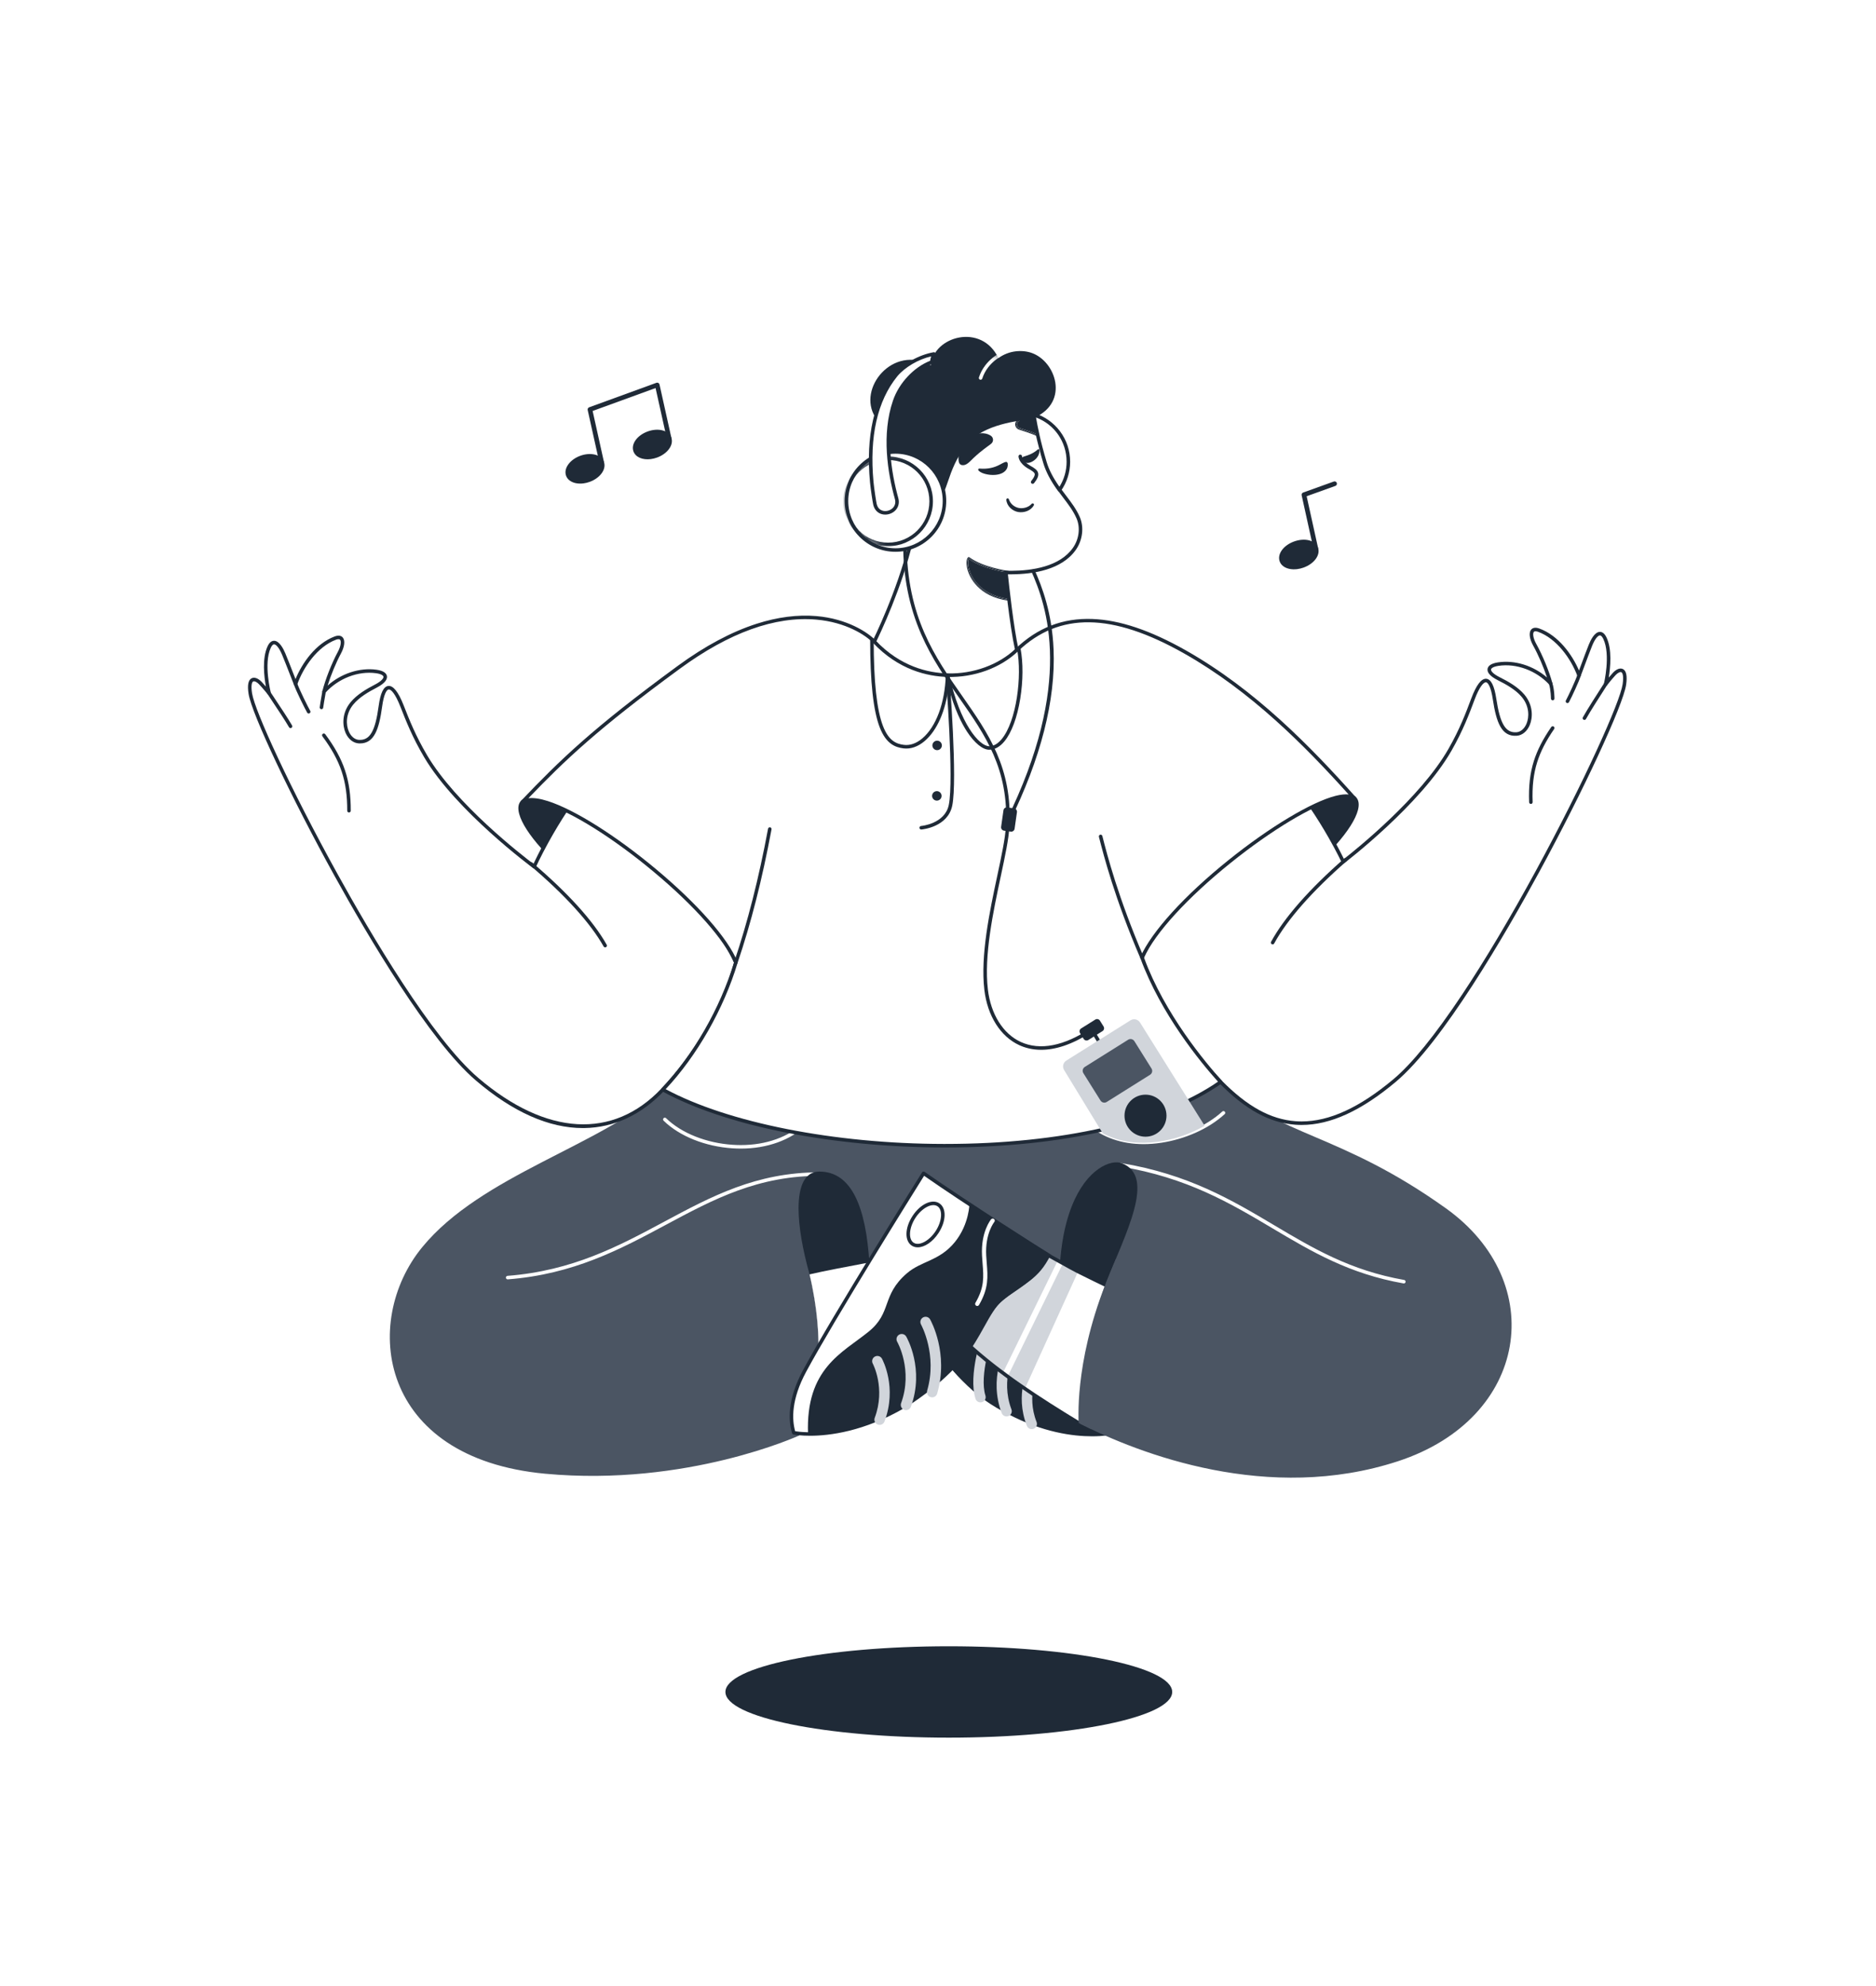 <svg width="291" height="308" viewBox="0 0 291 308" fill="none" xmlns="http://www.w3.org/2000/svg">
<g filter="url(#filter0_d_597_1937)">
<g clip-path="url(#clip0_597_1937)">
<path d="M160.056 29.742C158.64 29.236 156.576 29.297 154.865 30.527C152.264 25.042 144.795 27.14 144.385 31.652C138.54 28.39 132.922 35.205 135.773 39.703C136.82 41.355 138.354 45.004 137.986 48.111C140.726 48.909 146.739 54.361 146.739 54.361C146.739 54.361 156.39 41.659 160.593 39.707C165.841 37.271 163.792 31.077 160.056 29.742Z" fill="#1F2A37"/>
<mask id="mask0_597_1937" style="mask-type:luminance" maskUnits="userSpaceOnUse" x="135" y="27" width="29" height="28">
<path d="M160.056 29.742C158.64 29.236 156.576 29.297 154.865 30.527C152.264 25.042 144.795 27.14 144.385 31.652C138.54 28.39 132.922 35.205 135.773 39.703C136.82 41.355 138.664 44.857 138.296 47.964C141.036 48.763 146.739 54.361 146.739 54.361C146.739 54.361 156.39 41.659 160.593 39.707C165.841 37.271 163.792 31.077 160.056 29.742Z" fill="white"/>
</mask>
<g mask="url(#mask0_597_1937)">
<path d="M152.107 33.894C152.064 33.894 152.022 33.883 151.984 33.864C151.945 33.844 151.912 33.816 151.887 33.782C151.861 33.747 151.845 33.707 151.838 33.664C151.831 33.622 151.834 33.579 151.847 33.538C152.064 32.854 152.403 32.212 152.854 31.63C154.224 29.861 156.205 29.182 156.288 29.154C156.322 29.143 156.358 29.138 156.394 29.14C156.431 29.142 156.466 29.152 156.498 29.168C156.53 29.184 156.559 29.206 156.583 29.233C156.607 29.26 156.625 29.292 156.636 29.326C156.648 29.36 156.652 29.396 156.65 29.432C156.647 29.468 156.638 29.503 156.621 29.535C156.605 29.568 156.583 29.596 156.555 29.62C156.528 29.643 156.496 29.661 156.462 29.672C156.385 29.698 154.556 30.325 153.287 31.964C152.875 32.496 152.566 33.081 152.368 33.703C152.35 33.758 152.315 33.807 152.269 33.841C152.222 33.875 152.165 33.894 152.107 33.894L152.107 33.894Z" fill="white"/>
</g>
<path d="M166.673 60.089C164.585 63.096 160.276 63.778 156.88 63.795C156.835 63.795 156.04 63.803 156.038 63.778C156.038 63.778 156.858 71.972 157.731 75.795C157.731 75.795 146.726 89.045 135.613 74.503C135.613 74.503 139.511 66.704 141.353 58.854C138.227 58.955 133.235 56.133 133.292 51.872C133.324 49.441 135.235 47.51 137.804 47.806C140.299 48.094 141.44 49.363 143.709 51.126C147.264 53.889 145.622 48.623 149.984 43.513C152.303 40.794 157.254 39.914 160.593 39.707C161.008 42.196 161.588 44.654 162.328 47.065C163.425 50.697 166.029 52.49 167.244 55.295C167.896 56.808 167.656 58.675 166.673 60.089Z" fill="white"/>
<path d="M146.897 81.592C146.825 81.592 146.753 81.591 146.681 81.59C142.64 81.508 138.843 79.179 135.396 74.668C135.365 74.628 135.346 74.579 135.341 74.528C135.336 74.478 135.346 74.426 135.368 74.381C135.407 74.304 139.162 66.743 141.007 59.127C139.037 59.064 136.647 57.997 135.067 56.448C133.704 55.112 132.996 53.529 133.018 51.868C133.036 50.562 133.577 49.346 134.503 48.532C135.4 47.745 136.584 47.39 137.836 47.535C139.992 47.783 141.181 48.744 142.826 50.073C143.157 50.34 143.5 50.617 143.877 50.91C144.589 51.464 145.089 51.688 145.406 51.593C145.855 51.458 146.151 50.588 146.526 49.487C147.086 47.842 147.853 45.589 149.776 43.335C152.404 40.255 158.205 39.581 160.576 39.435C160.644 39.43 160.711 39.451 160.764 39.493C160.817 39.535 160.852 39.596 160.863 39.662C161.277 42.139 161.854 44.585 162.59 46.985C163.205 49.023 164.308 50.472 165.375 51.874C166.192 52.947 166.963 53.96 167.495 55.186C168.173 56.761 167.939 58.746 166.898 60.245C164.724 63.375 160.251 64.052 156.881 64.068L156.846 64.068C156.763 64.068 156.56 64.07 156.378 64.068C156.366 64.068 156.354 64.068 156.343 64.068C156.504 65.613 157.235 72.396 157.997 75.734C158.007 75.775 158.006 75.818 157.997 75.859C157.987 75.899 157.968 75.937 157.941 75.97C157.892 76.028 156.722 77.426 154.749 78.827C152.96 80.097 150.16 81.592 146.897 81.592L146.897 81.592ZM135.933 74.471C139.245 78.753 142.863 80.965 146.688 81.043C152.375 81.158 156.769 76.469 157.434 75.721C156.599 71.962 155.813 64.267 155.768 63.824C155.767 63.814 155.766 63.804 155.765 63.794C155.763 63.751 155.771 63.707 155.788 63.667C155.806 63.627 155.833 63.592 155.867 63.565C155.902 63.537 155.942 63.519 155.985 63.51C156.028 63.501 156.072 63.503 156.114 63.515C156.165 63.519 156.328 63.526 156.842 63.522L156.88 63.521C160.119 63.506 164.409 62.871 166.449 59.933C167.385 58.586 167.598 56.808 166.993 55.403C166.488 54.238 165.736 53.25 164.94 52.204C163.844 50.764 162.71 49.275 162.067 47.144C161.348 44.8 160.78 42.413 160.365 39.996C157.931 40.169 152.6 40.867 150.192 43.69C148.337 45.863 147.59 48.059 147.044 49.663C146.585 51.011 146.282 51.901 145.563 52.116C145.052 52.269 144.428 52.03 143.541 51.341C143.16 51.045 142.815 50.767 142.482 50.498C140.85 49.179 139.772 48.308 137.773 48.077C136.676 47.951 135.643 48.258 134.864 48.943C134.054 49.654 133.58 50.723 133.565 51.875C133.54 53.78 134.576 55.201 135.45 56.058C137.028 57.605 139.454 58.643 141.344 58.581C141.386 58.58 141.428 58.588 141.466 58.605C141.504 58.623 141.538 58.648 141.564 58.681C141.591 58.713 141.61 58.751 141.619 58.792C141.629 58.833 141.629 58.875 141.619 58.916C139.932 66.105 136.487 73.333 135.933 74.471L135.933 74.471Z" fill="#1F2A37"/>
<path d="M148.679 46.134C148.597 43.326 151.684 41.312 153.679 42.563C154.119 42.842 154.16 43.471 153.757 43.804L153.646 43.894C153.322 44.159 152.249 44.854 151.023 46.013C150.371 46.647 149.858 47.271 149.173 47.123C148.744 47.014 148.687 46.579 148.679 46.134Z" fill="#1F2A37"/>
<path d="M157.863 40.481C157.745 40.624 157.712 40.813 157.775 40.997C157.843 41.193 158.008 41.343 158.207 41.387C158.211 41.388 158.216 41.389 158.22 41.39L158.441 41.462C159.05 41.658 159.577 41.828 160.167 42.047C160.456 42.153 160.788 42.302 161.122 42.457C160.93 41.575 160.759 40.688 160.609 39.798C160.514 39.77 160.419 39.746 160.322 39.726C159.758 39.766 159.195 39.822 158.634 39.895C158.347 40.032 158.086 40.228 157.863 40.481Z" fill="#1F2A37"/>
<path d="M157.655 40.304C157.475 40.521 157.423 40.813 157.517 41.085C157.614 41.369 157.853 41.586 158.141 41.652L158.356 41.721C158.963 41.917 159.487 42.086 160.072 42.304C160.407 42.426 160.806 42.611 161.198 42.794C161.185 42.738 161.172 42.682 161.159 42.626C160.799 42.457 160.431 42.29 160.119 42.175C159.461 41.931 158.874 41.745 158.178 41.52C157.677 41.41 157.424 40.797 157.76 40.391C157.91 40.221 158.081 40.07 158.269 39.944C158.174 39.958 158.079 39.972 157.984 39.987C157.866 40.084 157.756 40.19 157.655 40.304L157.655 40.304ZM160.593 39.708C160.504 39.713 160.413 39.719 160.322 39.726C160.417 39.746 160.512 39.769 160.609 39.798C160.604 39.768 160.598 39.738 160.593 39.708Z" fill="#1F2A37"/>
<path d="M157.76 40.391C157.424 40.797 157.677 41.41 158.178 41.52C158.874 41.745 159.461 41.931 160.119 42.175C160.431 42.29 160.799 42.457 161.159 42.626C161.147 42.57 161.134 42.514 161.122 42.458C160.788 42.302 160.456 42.153 160.166 42.047C159.576 41.828 159.05 41.658 158.44 41.462L158.22 41.39C158.215 41.389 158.211 41.388 158.207 41.387C158.008 41.343 157.843 41.194 157.775 40.997C157.712 40.813 157.745 40.624 157.863 40.481C158.086 40.228 158.347 40.032 158.634 39.895C158.513 39.911 158.391 39.927 158.269 39.945C158.081 40.071 157.91 40.221 157.76 40.391V40.391ZM150.368 63.372C150.636 64.276 151.862 67.248 156.427 67.874C156.181 65.579 156.038 63.778 156.038 63.778C156.038 63.778 156.095 63.782 156.201 63.785C155.451 63.671 152.308 63.124 150.292 61.71C150.168 61.952 150.132 62.574 150.368 63.372Z" fill="#1F2A37"/>
<path d="M156.389 63.536C156.187 63.508 152.481 62.975 150.347 61.413C150.322 61.395 150.292 61.386 150.261 61.386C150.231 61.388 150.201 61.399 150.178 61.419C149.866 61.681 149.835 62.535 150.106 63.449C150.387 64.398 151.673 67.528 156.458 68.155L156.443 68.015C150.288 67.19 149.59 62.09 150.266 61.523C152.504 63.162 156.38 63.673 156.38 63.673C156.38 63.673 156.422 63.715 156.495 63.791C156.553 63.792 156.616 63.792 156.684 63.791C156.457 63.55 156.444 63.537 156.389 63.536Z" fill="#1F2A37"/>
<path d="M156.38 63.673C156.38 63.673 152.504 63.162 150.266 61.523C149.59 62.091 150.288 67.19 156.443 68.015L156.427 67.874C151.862 67.248 150.636 64.276 150.368 63.372C150.132 62.574 150.168 61.952 150.292 61.71C152.308 63.124 155.451 63.671 156.202 63.785C156.276 63.788 156.375 63.79 156.495 63.791C156.422 63.715 156.38 63.673 156.38 63.673ZM141.353 59.127C141.281 59.127 141.212 59.099 141.161 59.049C141.11 58.999 141.08 58.931 141.079 58.859C141.077 58.788 141.104 58.718 141.154 58.666C141.203 58.614 141.271 58.584 141.342 58.581C141.981 58.557 142.664 58.417 143.318 58.178C143.386 58.155 143.46 58.159 143.524 58.19C143.589 58.221 143.639 58.276 143.664 58.343C143.688 58.41 143.685 58.484 143.656 58.549C143.626 58.614 143.573 58.665 143.506 58.691C142.789 58.953 142.068 59.1 141.363 59.127C141.36 59.127 141.356 59.127 141.353 59.127L141.353 59.127ZM156.314 46.89C156.424 47.66 155.874 48.54 154.331 48.65C153.848 48.682 153.362 48.638 152.893 48.519C152.569 48.43 152.128 48.32 151.805 47.983C151.77 47.955 151.746 47.916 151.738 47.872C151.729 47.828 151.736 47.782 151.758 47.743C151.773 47.72 151.794 47.702 151.818 47.688C151.842 47.675 151.869 47.667 151.897 47.667H151.9C153.307 47.788 154.264 47.472 154.925 47.142C155.303 46.953 155.763 46.67 156.037 46.629C156.207 46.603 156.299 46.781 156.314 46.89ZM158.567 45.933C158.817 45.721 159.496 45.703 160.393 45.143C160.607 45.009 160.81 44.858 160.999 44.691C161.015 44.674 161.035 44.662 161.057 44.656C161.079 44.65 161.103 44.651 161.125 44.658C161.147 44.665 161.166 44.678 161.181 44.695C161.196 44.713 161.205 44.734 161.209 44.757C161.299 45.095 161.14 45.86 160.416 46.393C159.746 46.886 159.193 46.853 158.843 46.667C158.679 46.58 158.552 46.436 158.488 46.262C158.472 46.205 158.471 46.145 158.484 46.087C158.498 46.029 158.527 45.976 158.567 45.933ZM114.142 124.268C107.021 110.696 83.949 96.145 80.928 99.269C77.907 102.392 92.995 118.344 114.142 124.268Z" fill="#1F2A37"/>
<path d="M114.142 124.405C114.129 124.405 114.117 124.403 114.105 124.4C106.003 122.13 97.803 118.055 91.014 112.926C85.433 108.709 81.32 104.118 80.537 101.231C80.29 100.321 80.389 99.629 80.829 99.174C81.238 98.751 81.971 98.613 83.009 98.762C86.343 99.241 92.685 102.708 98.79 107.389C105.861 112.81 111.5 118.939 114.263 124.205C114.274 124.226 114.279 124.249 114.278 124.272C114.278 124.296 114.271 124.319 114.259 124.339C114.247 124.359 114.229 124.376 114.209 124.387C114.189 124.399 114.165 124.405 114.142 124.405L114.142 124.405ZM82.255 98.977C81.687 98.977 81.275 99.106 81.026 99.364C80.657 99.745 80.581 100.349 80.801 101.16C81.569 103.992 85.643 108.525 91.179 112.708C97.855 117.752 105.901 121.773 113.87 124.05C111.074 118.882 105.538 112.907 98.624 107.606C92.552 102.95 86.261 99.505 82.97 99.033C82.71 98.995 82.471 98.977 82.255 98.977H82.255Z" fill="#1F2A37"/>
<path d="M135.214 172.953C135.214 172.953 147.105 165.028 153.418 160.387C153.418 160.387 166.671 180.502 171.067 188.286C173.453 192.51 173.2 195.489 172.697 197.174C172.697 197.174 172.692 197.176 172.68 197.179C172.671 197.181 172.658 197.185 172.643 197.188C172.643 197.188 172.643 197.188 172.642 197.188C172.642 197.189 172.642 197.189 172.642 197.189C172.642 197.189 172.642 197.189 172.642 197.188C172.642 197.188 172.642 197.188 172.641 197.188C171.967 197.337 165.215 198.667 156.447 194.034C155.08 193.311 150.941 190.819 147.561 186.998C145.248 184.384 143.898 180.5 142.005 179.105C139.602 177.335 136.56 176.218 135.214 172.953Z" fill="white"/>
<path d="M133.985 173.308C136.255 177.037 138.51 176.738 141.698 179.219C144.766 181.607 145.49 186.023 150.076 189.761C155.153 193.923 161.254 196.939 167.728 197.417L167.729 197.416C168.8 197.493 169.711 197.494 170.594 197.443C170.924 187.894 165.468 185.906 161.604 182.995C158.104 180.357 159.739 177.839 155.933 174.78C153.789 173.057 151.121 173.214 148.842 170.554C146.679 168.028 146.667 165.008 146.667 165.008C146.667 165.008 140.43 169.204 133.985 173.308Z" fill="#1F2A37"/>
<path d="M145.584 179.983C145.529 179.983 145.474 179.969 145.426 179.941C145.377 179.914 145.337 179.875 145.308 179.828C143.858 177.463 143.989 175.779 144.14 173.829C144.168 173.459 144.198 173.075 144.218 172.674C144.377 169.495 143.021 167.912 143.008 167.896C142.98 167.864 142.959 167.826 142.946 167.786C142.932 167.746 142.927 167.703 142.93 167.661C142.934 167.619 142.945 167.577 142.964 167.539C142.983 167.502 143.01 167.468 143.042 167.44C143.106 167.385 143.189 167.357 143.273 167.362C143.357 167.368 143.435 167.405 143.492 167.467C143.555 167.538 145.038 169.245 144.865 172.707C144.844 173.117 144.814 173.504 144.785 173.879C144.637 175.793 144.52 177.305 145.86 179.491C145.89 179.54 145.907 179.596 145.908 179.653C145.909 179.711 145.895 179.767 145.867 179.817C145.838 179.868 145.797 179.909 145.748 179.938C145.698 179.967 145.642 179.983 145.584 179.983Z" fill="white"/>
<path d="M155.213 170.817C156.293 170.079 156.236 168.184 155.084 166.503C154.548 165.721 153.853 165.112 153.127 164.788C152.357 164.444 151.638 164.456 151.102 164.822C150.567 165.188 150.295 165.853 150.338 166.694C150.378 167.487 150.695 168.354 151.231 169.136C152.081 170.376 153.256 171.103 154.247 171.103C154.591 171.108 154.928 171.009 155.213 170.817ZM155.06 170.595L152.062 165.077C152.354 165.085 152.642 165.154 152.906 165.279C153.543 165.564 154.158 166.106 154.638 166.807C155.588 168.191 155.711 169.824 154.908 170.373C154.105 170.921 152.625 170.215 151.676 168.831C151.196 168.131 150.912 167.362 150.877 166.666C150.844 166.019 151.032 165.522 151.407 165.266C151.601 165.138 151.83 165.072 152.062 165.077L155.06 170.595Z" fill="#1F2A37"/>
<path d="M172.682 197.455C172.688 197.454 172.694 197.453 172.7 197.452C172.717 197.448 172.733 197.444 172.745 197.441L172.744 197.439C172.748 197.437 172.752 197.435 172.756 197.434L172.757 197.438C172.804 197.427 172.846 197.404 172.881 197.372C172.916 197.339 172.941 197.298 172.955 197.252C173.504 195.41 173.663 192.336 171.301 188.155C166.951 180.452 153.725 160.393 153.592 160.191C153.572 160.161 153.546 160.135 153.516 160.115C153.485 160.095 153.451 160.081 153.416 160.074C153.38 160.068 153.343 160.068 153.308 160.076C153.272 160.084 153.239 160.099 153.209 160.12C146.542 164.884 134.217 172.94 134.093 173.021C134.062 173.04 134.035 173.066 134.015 173.095C133.994 173.125 133.979 173.159 133.972 173.195C133.964 173.23 133.964 173.267 133.971 173.302C133.978 173.338 133.993 173.372 134.013 173.402C134.054 173.461 134.116 173.501 134.186 173.514C134.257 173.527 134.329 173.512 134.388 173.472C134.511 173.392 146.57 165.509 153.295 160.721C154.794 162.997 166.745 181.183 170.832 188.419C173.036 192.322 172.964 195.189 172.481 196.947C171.374 197.171 164.905 198.2 156.573 193.796C156.492 193.754 156.405 193.708 156.309 193.658C154.841 192.893 151.401 191.1 147.805 186.663C147.711 186.547 147.541 186.53 147.426 186.623C147.31 186.717 147.292 186.886 147.386 187.002C151.053 191.526 154.562 193.355 156.06 194.136C156.155 194.185 156.242 194.23 156.321 194.272C161.758 197.146 166.435 197.746 169.397 197.746C171.202 197.746 172.37 197.523 172.683 197.455H172.682V197.455ZM172.68 197.179L172.724 197.327L172.711 197.305L172.68 197.179Z" fill="#1F2A37"/>
<path d="M152.087 192.485C151.916 192.485 151.748 192.43 151.61 192.329C151.471 192.227 151.368 192.084 151.316 191.92C150.147 188.229 152.348 181.948 152.442 181.682C152.592 181.262 153.054 181.042 153.475 181.191C153.897 181.34 154.117 181.802 153.968 182.222C153.946 182.282 151.853 188.258 152.859 191.433C152.994 191.858 152.758 192.312 152.332 192.447C152.253 192.472 152.17 192.485 152.087 192.485ZM156.136 194.663C155.972 194.663 155.812 194.613 155.676 194.52C155.541 194.427 155.438 194.294 155.379 194.141C153.328 188.734 155.915 184.096 156.026 183.902C156.247 183.514 156.741 183.379 157.129 183.6C157.222 183.652 157.303 183.722 157.368 183.806C157.433 183.89 157.481 183.985 157.509 184.088C157.537 184.19 157.545 184.297 157.532 184.402C157.518 184.508 157.485 184.609 157.432 184.701C157.409 184.741 155.118 188.891 156.892 193.569C157.051 193.986 156.84 194.452 156.423 194.611C156.331 194.645 156.234 194.663 156.136 194.663L156.136 194.663ZM160.037 196.632C159.875 196.632 159.716 196.583 159.582 196.492C159.447 196.401 159.344 196.271 159.284 196.12C157.357 191.226 159.528 187.115 159.622 186.943C159.834 186.55 160.325 186.404 160.718 186.616C161.112 186.828 161.258 187.318 161.046 187.711C161.028 187.745 159.147 191.354 160.791 195.528C160.954 195.944 160.75 196.413 160.334 196.576C160.24 196.613 160.139 196.632 160.038 196.632H160.037Z" fill="#D1D5DB"/>
<path d="M102.813 143.981C93.21 152.706 74.653 157.23 65.482 168.433C56.001 180.014 58.707 201.144 84.579 203.55C106.589 205.596 123.96 197.625 123.96 197.625C123.96 197.625 129.462 189.115 125.578 172.634C125.578 172.634 154.396 165.118 171.438 174.262C171.438 174.262 166.362 186.53 167.333 195.686C176.827 200.534 196.788 208.182 216.856 201.611C237.186 194.954 240.268 173.819 224.3 162.401C207.806 150.606 198.514 151.306 189.343 142.796L102.813 143.981Z" fill="#4B5563"/>
<path d="M177.396 152.435C173.992 152.435 171.008 151.398 168.768 149.437C168.741 149.414 168.719 149.385 168.703 149.353C168.687 149.321 168.678 149.286 168.675 149.25C168.673 149.214 168.678 149.178 168.689 149.144C168.701 149.11 168.719 149.079 168.743 149.052C168.766 149.025 168.795 149.003 168.827 148.987C168.859 148.971 168.894 148.962 168.93 148.959C168.966 148.957 169.002 148.962 169.036 148.973C169.07 148.985 169.101 149.003 169.128 149.026C171.267 150.899 174.126 151.889 177.396 151.889C180.846 151.889 184.644 150.783 187.557 148.93C188.311 148.45 188.996 147.929 189.593 147.383C189.62 147.358 189.651 147.339 189.685 147.326C189.719 147.313 189.755 147.308 189.791 147.309C189.827 147.31 189.863 147.319 189.896 147.334C189.928 147.349 189.958 147.371 189.982 147.397C190.007 147.424 190.026 147.456 190.038 147.49C190.05 147.524 190.056 147.56 190.054 147.596C190.052 147.632 190.043 147.668 190.027 147.7C190.011 147.733 189.989 147.762 189.962 147.786C189.342 148.353 188.631 148.893 187.851 149.391C184.854 151.297 180.946 152.435 177.396 152.435ZM114.924 153.126C114.499 153.126 114.062 153.112 113.625 153.084C109.401 152.81 105.407 151.21 102.94 148.803C102.914 148.778 102.892 148.748 102.877 148.715C102.863 148.682 102.855 148.646 102.854 148.61C102.853 148.573 102.86 148.537 102.873 148.504C102.886 148.47 102.906 148.439 102.932 148.413C102.957 148.387 102.987 148.366 103.021 148.352C103.054 148.338 103.09 148.331 103.127 148.331C103.163 148.331 103.199 148.338 103.233 148.352C103.266 148.366 103.296 148.386 103.322 148.412C105.698 150.731 109.563 152.273 113.66 152.538C114.086 152.566 114.511 152.58 114.924 152.58C118.858 152.58 122.349 151.325 124.753 149.046C124.779 149.021 124.809 149.002 124.843 148.989C124.876 148.976 124.912 148.97 124.948 148.971C124.984 148.972 125.019 148.98 125.052 148.995C125.085 149.009 125.114 149.03 125.139 149.056C125.164 149.082 125.183 149.113 125.196 149.146C125.209 149.18 125.215 149.215 125.214 149.251C125.213 149.287 125.205 149.322 125.19 149.355C125.176 149.388 125.155 149.418 125.129 149.442C122.623 151.818 118.999 153.126 114.924 153.126ZM78.746 173.408C78.675 173.408 78.608 173.38 78.557 173.331C78.506 173.282 78.476 173.215 78.473 173.145C78.471 173.074 78.495 173.006 78.542 172.953C78.589 172.9 78.655 172.868 78.725 172.862C88.826 172.082 96.025 168.222 102.987 164.489C110.352 160.539 117.31 156.808 127.103 156.808C127.249 156.808 127.394 156.809 127.541 156.81C127.612 156.813 127.68 156.843 127.73 156.894C127.779 156.945 127.807 157.014 127.806 157.085C127.806 157.156 127.777 157.225 127.727 157.275C127.677 157.326 127.609 157.355 127.538 157.357H127.535C117.652 157.242 110.657 160.996 103.252 164.967C96.234 168.73 88.984 172.618 78.768 173.407C78.76 173.407 78.753 173.408 78.746 173.408L78.746 173.408ZM217.76 174.04C217.744 174.04 217.728 174.038 217.712 174.036C209.256 172.546 203.466 169.104 197.335 165.461C190.849 161.606 184.142 157.621 173.788 155.908C173.752 155.902 173.718 155.889 173.688 155.871C173.657 155.852 173.631 155.827 173.61 155.798C173.589 155.768 173.574 155.735 173.566 155.701C173.558 155.666 173.557 155.629 173.563 155.594C173.568 155.559 173.581 155.525 173.6 155.494C173.619 155.464 173.644 155.437 173.673 155.417C173.702 155.396 173.735 155.381 173.77 155.373C173.805 155.364 173.842 155.363 173.877 155.369C184.333 157.099 191.085 161.111 197.614 164.991C203.701 168.608 209.45 172.025 217.807 173.497C217.875 173.509 217.935 173.546 217.977 173.6C218.019 173.654 218.038 173.722 218.033 173.79C218.027 173.858 217.995 173.922 217.945 173.968C217.895 174.014 217.829 174.04 217.76 174.04L217.76 174.04Z" fill="white"/>
<path d="M171.438 174.262C174.561 166.312 179.379 157.47 174.022 155.4C170.677 154.107 158.809 161.216 167.333 195.687C167.333 195.686 166.578 186.638 171.438 174.262Z" fill="#1F2A37"/>
<path d="M171.438 174.262C171.42 174.314 171.401 174.365 171.382 174.415C171.386 174.455 167.441 184.823 167.333 195.687C161.298 192.018 154.908 187.931 149.854 183.191C149.854 183.191 154.591 170.517 162.586 169.834C163.429 170.282 166.339 171.757 167.156 172.165H167.157C169.283 173.232 171.384 174.236 171.438 174.262Z" fill="white"/>
<path d="M167.156 172.361L158.978 190.358C155.624 188.065 152.762 185.918 149.854 183.191C149.854 183.191 154.247 171.103 162.586 169.834C163.446 170.291 166.385 171.976 167.156 172.361H167.156Z" fill="#D1D5DB"/>
<path d="M163.963 170.734L155.697 187.646C155.944 187.83 156.193 188.013 156.442 188.195L164.775 171.148C164.504 171.01 164.234 170.872 163.963 170.734V170.734Z" fill="white"/>
<path d="M167.333 195.96C167.283 195.96 167.234 195.946 167.191 195.92C161.043 192.183 154.666 188.078 149.667 183.39C149.625 183.351 149.597 183.3 149.586 183.243C149.575 183.187 149.582 183.129 149.606 183.077C149.618 183.05 150.846 180.408 152.734 177.542C155.286 173.667 157.767 171.245 160.109 170.342C160.113 170.34 160.116 170.339 160.119 170.338C160.464 170.199 160.719 170.038 160.966 169.882C161.496 169.547 161.954 169.258 162.855 169.504C162.875 169.51 162.894 169.517 162.912 169.527C163.256 169.709 163.914 170.076 164.61 170.463C165.626 171.029 166.777 171.669 167.265 171.914C167.27 171.916 167.275 171.919 167.28 171.921C169.051 172.81 170.828 173.667 171.51 173.994L171.558 174.017C171.59 174.032 171.619 174.054 171.644 174.081C171.668 174.108 171.686 174.139 171.698 174.173C171.71 174.207 171.715 174.243 171.713 174.279C171.711 174.315 171.702 174.35 171.686 174.383C171.67 174.415 171.648 174.444 171.621 174.468C171.594 174.492 171.563 174.51 171.529 174.522C171.494 174.534 171.458 174.538 171.422 174.536C171.386 174.533 171.351 174.524 171.319 174.508L171.273 174.486C170.592 174.159 168.819 173.305 167.048 172.416C167.043 172.414 167.038 172.412 167.034 172.409C166.542 172.164 165.374 171.514 164.344 170.94C163.668 170.564 163.029 170.208 162.683 170.024C162.034 169.854 161.74 170.039 161.258 170.344C161 170.507 160.707 170.691 160.31 170.85C160.305 170.852 160.299 170.854 160.294 170.856C155.338 172.78 150.852 181.749 150.187 183.128C155.127 187.725 161.413 191.768 167.475 195.453C167.526 195.484 167.565 195.531 167.587 195.586C167.609 195.642 167.612 195.703 167.596 195.76C167.58 195.818 167.545 195.868 167.498 195.904C167.45 195.94 167.392 195.96 167.333 195.96ZM125.578 172.634C126.811 177.866 127.099 182.294 126.915 185.902L134.858 170.911C134.318 162.078 132.052 156.691 127.089 156.691C124.852 156.691 123.869 158.91 123.869 162.408C123.869 165.172 124.483 168.735 125.578 172.634Z" fill="#1F2A37"/>
<path d="M126.914 185.902C126.819 187.791 126.595 189.455 126.311 190.893L129.172 184.857L135.936 170.587C135.936 170.587 132.78 171.165 129.806 171.748C128.146 172.075 126.544 172.402 125.578 172.634C126.811 177.866 127.098 182.294 126.914 185.902L126.914 185.902Z" fill="white"/>
<path d="M162.468 169.56C162.468 169.56 149.924 161.63 143.263 156.957C143.263 156.957 129.4 179.084 124.805 187.613C122.312 192.241 122.591 195.416 123.126 197.196L123.145 197.2C123.154 197.202 123.167 197.205 123.183 197.208C123.184 197.208 123.184 197.208 123.184 197.208C123.184 197.208 123.185 197.208 123.185 197.208C123.895 197.336 131.005 198.448 140.212 193.088C141.647 192.252 145.992 189.396 149.534 185.153C151.957 182.25 153.362 178.033 155.347 176.454C157.868 174.45 161.065 173.114 162.468 169.56L162.468 169.56Z" fill="white"/>
<path d="M125.661 197.661C124.288 197.661 123.406 197.525 123.145 197.478C123.128 197.475 123.11 197.472 123.093 197.468L123.066 197.462C123.019 197.451 122.976 197.428 122.94 197.395C122.905 197.362 122.878 197.321 122.865 197.274C122.28 195.332 122.1 192.058 124.565 187.483C129.111 179.044 142.892 157.033 143.031 156.812C143.051 156.78 143.077 156.753 143.107 156.732C143.138 156.711 143.172 156.696 143.209 156.689C143.245 156.681 143.282 156.682 143.319 156.689C143.355 156.697 143.39 156.712 143.42 156.733C149.924 161.297 162.203 169.069 162.605 169.323C162.661 169.356 162.704 169.408 162.726 169.47C162.747 169.531 162.746 169.599 162.722 169.66C161.635 172.414 159.511 173.868 157.456 175.273C156.805 175.718 156.132 176.179 155.518 176.668C154.488 177.486 153.585 179.108 152.628 180.826C151.766 182.372 150.876 183.971 149.744 185.328C145.759 190.101 140.891 193.008 140.35 193.324C134.023 197.007 128.666 197.661 125.66 197.661L125.661 197.661ZM123.342 196.958C124.514 197.146 131.326 197.945 140.074 192.852C140.608 192.541 145.399 189.68 149.324 184.978C150.423 183.661 151.301 182.085 152.15 180.56C153.134 178.794 154.064 177.126 155.177 176.24C155.808 175.739 156.489 175.273 157.148 174.822C159.08 173.5 161.077 172.134 162.128 169.668C160.534 168.658 149.53 161.669 143.342 157.345C141.814 159.789 129.325 179.8 125.046 187.742C122.738 192.027 122.826 195.096 123.342 196.958Z" fill="#1F2A37"/>
<path d="M163.007 169.56C160.957 173.653 159.015 173.761 155.67 176.561C151.346 180.183 152.513 185.477 141.016 192.605C137.159 194.977 132.853 196.692 128.354 197.226L128.353 197.225C127.364 197.341 126.362 197.402 125.339 197.385C124.953 187.186 130.686 184.808 134.739 181.517C138.411 178.534 136.681 175.915 140.673 172.468C142.922 170.526 145.731 170.572 148.118 167.621C150.384 164.82 150.384 161.589 150.384 161.589C150.384 161.589 156.21 165.466 163.007 169.56Z" fill="#1F2A37"/>
<path d="M151.584 177.535C151.527 177.535 151.471 177.52 151.422 177.491C151.372 177.463 151.332 177.422 151.303 177.372C151.275 177.323 151.26 177.267 151.26 177.21C151.26 177.154 151.276 177.098 151.304 177.049C152.711 174.638 152.582 173.022 152.418 170.976C152.386 170.577 152.353 170.164 152.33 169.726C152.134 166.044 153.677 164.163 153.743 164.084C153.8 164.02 153.88 163.982 153.966 163.977C154.052 163.972 154.136 164.001 154.2 164.058C154.262 164.112 154.3 164.189 154.307 164.271C154.315 164.353 154.29 164.434 154.239 164.499C154.225 164.516 152.795 166.282 152.976 169.692C152.999 170.121 153.031 170.529 153.063 170.924C153.229 172.998 153.373 174.789 151.863 177.374C151.835 177.423 151.794 177.464 151.745 177.492C151.696 177.52 151.64 177.535 151.584 177.534L151.584 177.535Z" fill="white"/>
<path d="M145.591 166.209C146.79 164.368 146.84 162.349 145.705 161.612C144.571 160.876 142.743 161.74 141.544 163.581C140.345 165.422 140.295 167.44 141.429 168.177C141.705 168.353 142.026 168.444 142.354 168.439C143.41 168.439 144.682 167.605 145.591 166.209ZM141.996 163.874C142.996 162.34 144.56 161.511 145.411 162.064C146.263 162.617 146.138 164.38 145.139 165.915C144.139 167.449 142.575 168.278 141.723 167.726C140.872 167.173 140.996 165.409 141.996 163.874Z" fill="#1F2A37"/>
<path d="M144.592 191.705C144.145 191.704 143.783 191.342 143.783 190.895C143.783 190.819 143.794 190.743 143.815 190.67C145.439 185.102 142.895 180.457 142.869 180.41C142.652 180.02 142.792 179.529 143.182 179.311C143.57 179.096 144.06 179.233 144.28 179.618C144.399 179.83 147.19 184.881 145.369 191.123C145.32 191.291 145.218 191.438 145.078 191.543C144.938 191.648 144.767 191.705 144.592 191.705ZM140.538 193.69C140.091 193.69 139.728 193.327 139.729 192.881C139.729 192.787 139.745 192.694 139.777 192.606C141.648 187.46 139.2 183.138 139.175 183.095C138.948 182.711 139.076 182.215 139.461 181.988C139.846 181.761 140.342 181.889 140.569 182.273L140.576 182.286C140.694 182.488 143.423 187.311 141.299 193.158C141.242 193.314 141.138 193.449 141.002 193.544C140.866 193.639 140.704 193.69 140.538 193.69ZM136.441 195.976C135.994 195.976 135.632 195.615 135.632 195.168C135.632 195.071 135.65 194.974 135.684 194.883C137.409 190.309 135.405 186.517 135.384 186.479C135.17 186.087 135.315 185.596 135.707 185.382C136.1 185.168 136.591 185.313 136.806 185.704C136.904 185.884 139.195 190.162 137.199 195.453C137.141 195.607 137.037 195.739 136.902 195.833C136.767 195.926 136.606 195.976 136.441 195.976Z" fill="#D1D5DB"/>
<path d="M114.142 124.268C114.142 124.268 111.66 134.609 102.813 143.981C96.426 150.747 86.376 152.922 74.006 142.365C61.636 131.809 39.766 88.405 38.833 82.581C38.401 79.888 39.588 80.103 40.385 80.936C41.065 81.648 41.746 82.509 41.746 82.509C41.746 82.509 40.559 77.949 41.746 75.364C42.409 73.918 43.35 74.857 44.011 76.441C44.551 77.734 45.414 79.996 45.846 81.073C46.709 78.596 48.867 75.148 51.995 73.964C53.347 73.452 53.398 74.825 52.643 76.226C51.695 77.981 50.701 80.534 50.269 82.258C52.103 80.211 55.232 78.703 58.361 79.134C60.191 79.386 60.277 80.375 58.29 81.407C57.066 82.043 55.556 82.904 54.585 84.089C52.59 86.524 53.725 89.906 55.664 90.014C57.606 90.121 58.469 88.506 59.008 84.52C59.552 80.505 60.95 80.891 62.361 84.491C63.216 86.674 64.204 89.198 66.022 92.276C70.985 100.678 82.853 109.403 82.853 109.403C82.853 109.403 83.559 107.82 84.85 105.48C85.632 104.06 86.63 102.362 87.816 100.57C108.98 111.141 114.052 124.036 114.141 124.265C114.141 124.266 114.142 124.267 114.142 124.268Z" fill="white"/>
<path d="M90.415 149.944C85.139 149.944 79.561 147.465 73.828 142.573C66.598 136.403 56.98 120.037 51.891 110.83C45.167 98.667 39.063 85.751 38.562 82.624C38.346 81.27 38.505 80.451 39.035 80.187C39.465 79.974 40.043 80.184 40.583 80.747C40.813 80.989 41.043 81.246 41.246 81.481C40.965 79.942 40.635 77.128 41.497 75.25C41.767 74.662 42.114 74.367 42.528 74.374C43.332 74.389 43.96 75.609 44.264 76.336C44.609 77.164 45.082 78.375 45.499 79.444C45.619 79.75 45.735 80.048 45.84 80.317C46.865 77.825 48.955 74.823 51.898 73.708C52.602 73.442 52.973 73.642 53.161 73.857C53.563 74.316 53.454 75.296 52.883 76.355C52.124 77.762 51.322 79.707 50.817 81.325C52.907 79.456 55.779 78.503 58.398 78.863C59.626 79.032 59.957 79.492 60.019 79.848C60.089 80.253 59.868 80.895 58.416 81.649C57.143 82.31 55.717 83.138 54.796 84.262C53.582 85.744 53.668 87.443 54.111 88.448C54.452 89.222 55.038 89.705 55.679 89.741C57.376 89.836 58.206 88.41 58.737 84.483C59.008 82.483 59.494 81.468 60.222 81.381C60.992 81.29 61.796 82.302 62.615 84.391L62.622 84.409C63.481 86.601 64.455 89.087 66.257 92.137C70.722 99.697 80.956 107.627 82.746 108.982C83.015 108.407 83.657 107.076 84.61 105.348C85.549 103.644 86.551 101.986 87.588 100.42C87.625 100.364 87.681 100.324 87.745 100.306C87.81 100.289 87.878 100.296 87.938 100.326C98.931 105.817 105.508 111.944 109.089 116.118C113.044 120.728 114.342 124.029 114.396 124.167C114.417 124.219 114.421 124.277 114.408 124.332C114.401 124.358 113.761 126.986 112.043 130.724C110.46 134.17 107.607 139.3 103.012 144.168C99.508 147.88 95.236 149.876 90.657 149.942C90.576 149.943 90.496 149.944 90.415 149.944L90.415 149.944ZM39.392 80.653C39.349 80.653 39.311 80.66 39.278 80.677C39.066 80.782 38.908 81.326 39.102 82.538C39.541 85.278 44.977 97.194 52.37 110.566C57.441 119.74 67.019 136.043 74.183 142.158C84.733 151.161 95.096 151.757 102.614 143.794C107.154 138.985 109.974 133.916 111.54 130.511C113.069 127.187 113.733 124.758 113.855 124.287C113.638 123.76 112.289 120.687 108.674 116.474C105.149 112.366 98.692 106.345 87.91 100.923C86.93 102.417 85.981 103.994 85.089 105.612C83.82 107.913 83.11 109.499 83.103 109.515C83.086 109.552 83.061 109.585 83.03 109.612C82.999 109.638 82.962 109.657 82.923 109.668C82.883 109.678 82.842 109.679 82.802 109.672C82.762 109.664 82.724 109.648 82.691 109.623C82.572 109.536 70.72 100.768 65.786 92.415C63.962 89.327 62.98 86.82 62.113 84.608L62.106 84.591C61.31 82.559 60.649 81.88 60.287 81.924C59.967 81.962 59.534 82.674 59.279 84.557C58.801 88.09 58.051 90.292 55.843 90.292C55.779 90.292 55.714 90.29 55.648 90.287C54.798 90.239 54.036 89.634 53.61 88.668C53.105 87.522 53.002 85.589 54.373 83.916C55.357 82.716 56.841 81.852 58.164 81.165C59.199 80.627 59.52 80.17 59.48 79.941C59.448 79.754 59.127 79.516 58.324 79.405C55.549 79.023 52.468 80.214 50.473 82.44C50.432 82.486 50.377 82.516 50.317 82.527C50.257 82.538 50.195 82.528 50.141 82.499C50.087 82.471 50.044 82.425 50.019 82.369C49.994 82.313 49.989 82.251 50.004 82.192C50.451 80.407 51.459 77.843 52.402 76.096C52.895 75.181 52.95 74.445 52.75 74.217C52.608 74.056 52.277 74.149 52.092 74.219C49.251 75.295 47.037 78.482 46.103 81.163C46.085 81.216 46.051 81.261 46.006 81.294C45.961 81.327 45.907 81.345 45.851 81.346C45.796 81.348 45.741 81.332 45.694 81.302C45.648 81.271 45.612 81.227 45.591 81.175C45.435 80.784 45.218 80.23 44.989 79.643C44.574 78.577 44.102 77.369 43.759 76.546C43.261 75.354 42.779 74.926 42.518 74.921H42.514C42.284 74.921 42.09 75.269 41.994 75.478C40.862 77.944 41.998 82.396 42.01 82.441C42.026 82.501 42.02 82.565 41.994 82.622C41.968 82.679 41.923 82.726 41.867 82.753C41.811 82.781 41.747 82.789 41.686 82.775C41.624 82.762 41.57 82.728 41.531 82.678C41.524 82.67 40.85 81.819 40.187 81.125C39.907 80.832 39.597 80.653 39.391 80.653L39.392 80.653Z" fill="#1F2A37"/>
<path d="M82.367 108.965L82.373 108.97C87.827 113.593 91.803 117.977 93.87 121.646" fill="white"/>
<path d="M93.871 121.919C93.822 121.919 93.774 121.907 93.733 121.882C93.691 121.858 93.656 121.822 93.632 121.78C91.581 118.139 87.626 113.781 82.196 109.178C82.082 109.081 82.064 108.907 82.161 108.792C82.258 108.676 82.427 108.659 82.543 108.755L82.554 108.765C88.029 113.406 92.026 117.815 94.109 121.512C94.132 121.554 94.144 121.601 94.144 121.648C94.143 121.696 94.131 121.743 94.106 121.784C94.082 121.825 94.048 121.859 94.007 121.883C93.965 121.907 93.918 121.919 93.871 121.919ZM54.135 101.003H54.134C54.098 101.003 54.062 100.996 54.029 100.982C53.996 100.968 53.966 100.948 53.941 100.923C53.915 100.897 53.895 100.867 53.882 100.834C53.868 100.801 53.861 100.765 53.861 100.729C53.875 96.109 52.831 92.982 50.012 89.191C49.99 89.162 49.974 89.129 49.965 89.094C49.956 89.059 49.954 89.023 49.959 88.987C49.964 88.951 49.976 88.917 49.994 88.886C50.013 88.855 50.037 88.828 50.066 88.806C50.095 88.784 50.128 88.769 50.163 88.76C50.199 88.751 50.235 88.75 50.271 88.755C50.306 88.761 50.341 88.773 50.372 88.792C50.403 88.811 50.429 88.835 50.451 88.865C53.349 92.763 54.422 95.979 54.408 100.731C54.408 100.803 54.379 100.873 54.328 100.924C54.276 100.975 54.207 101.003 54.135 101.003ZM45.067 87.911C45.019 87.911 44.972 87.899 44.93 87.875C44.889 87.851 44.854 87.817 44.83 87.775C44.192 86.677 43.116 85.067 42.331 83.89C41.988 83.376 41.692 82.932 41.515 82.656C41.495 82.626 41.482 82.592 41.475 82.556C41.468 82.521 41.469 82.484 41.477 82.449C41.484 82.413 41.499 82.38 41.519 82.35C41.54 82.32 41.566 82.295 41.597 82.276C41.627 82.256 41.661 82.243 41.697 82.237C41.733 82.231 41.769 82.232 41.805 82.24C41.84 82.248 41.873 82.263 41.903 82.284C41.932 82.305 41.957 82.331 41.976 82.362C42.15 82.634 42.444 83.076 42.786 83.587C43.575 84.769 44.656 86.388 45.303 87.501C45.327 87.543 45.34 87.59 45.34 87.638C45.34 87.686 45.328 87.733 45.304 87.775C45.28 87.816 45.245 87.851 45.204 87.875C45.162 87.899 45.115 87.911 45.067 87.911ZM47.883 85.651C47.835 85.651 47.787 85.638 47.745 85.614C47.704 85.59 47.669 85.555 47.645 85.513C47.264 84.844 45.98 82.265 45.588 81.165C45.566 81.097 45.571 81.023 45.603 80.96C45.634 80.896 45.689 80.847 45.756 80.823C45.824 80.799 45.897 80.802 45.962 80.832C46.027 80.861 46.077 80.915 46.103 80.981C46.479 82.035 47.756 84.604 48.12 85.243C48.144 85.284 48.156 85.331 48.156 85.379C48.156 85.427 48.143 85.474 48.119 85.515C48.095 85.556 48.061 85.591 48.019 85.615C47.978 85.638 47.931 85.651 47.883 85.651ZM49.865 84.985C49.792 84.985 49.723 84.957 49.672 84.905C49.62 84.854 49.591 84.784 49.591 84.712C49.591 84.609 49.797 83.329 50 82.209C50.013 82.138 50.054 82.076 50.114 82.035C50.173 81.994 50.246 81.978 50.317 81.991C50.388 82.004 50.451 82.044 50.493 82.103C50.534 82.162 50.55 82.236 50.538 82.307C50.318 83.522 50.149 84.606 50.138 84.725C50.135 84.795 50.104 84.861 50.053 84.91C50.002 84.958 49.935 84.985 49.865 84.985L49.865 84.985ZM177.307 123.973C184.22 110.293 207.153 95.618 210.221 98.696C213.289 101.773 198.361 117.727 177.307 123.973Z" fill="#1F2A37"/>
<path d="M177.307 124.109C177.284 124.109 177.261 124.103 177.24 124.092C177.22 124.08 177.203 124.064 177.191 124.044C177.178 124.024 177.172 124.002 177.171 123.978C177.17 123.955 177.175 123.932 177.185 123.911C178.61 121.09 180.777 118.093 183.624 115.003C186.127 112.286 189.159 109.514 192.391 106.987C198.412 102.278 204.718 98.754 208.081 98.219C209.145 98.049 209.897 98.177 210.318 98.6C210.762 99.044 210.871 99.724 210.643 100.619C209.914 103.477 205.861 108.082 200.317 112.351C193.589 117.531 185.431 121.705 177.346 124.104C177.333 124.107 177.32 124.109 177.307 124.109ZM208.921 98.418C208.683 98.418 208.417 98.442 208.124 98.488C204.803 99.017 198.547 102.519 192.559 107.202C185.724 112.547 180.283 118.56 177.575 123.75C185.528 121.347 193.533 117.23 200.15 112.135C205.649 107.901 209.664 103.354 210.378 100.551C210.581 99.756 210.495 99.165 210.124 98.792C209.876 98.543 209.473 98.418 208.921 98.418Z" fill="#1F2A37"/>
<path d="M251.971 81.143C251.127 86.981 228.781 132.136 216.317 142.581C204.232 152.707 196.356 149.906 189.343 142.796C180.351 133.68 177.193 123.646 177.151 123.516V123.515C177.152 123.511 177.156 123.504 177.16 123.493C177.245 123.28 177.91 121.702 179.576 119.29C182.779 114.65 189.681 106.924 203.268 99.877C204.481 101.65 205.505 103.332 206.308 104.74C206.318 104.756 206.328 104.774 206.336 104.79C207.645 107.083 208.366 108.633 208.366 108.633C208.366 108.633 220.099 99.728 224.933 91.252C226.705 88.146 227.653 85.608 228.475 83.412C229.83 79.79 231.222 79.383 231.827 83.389C232.427 87.366 233.315 88.969 235.255 88.831C237.192 88.695 238.275 85.295 236.243 82.892C235.255 81.722 233.732 80.883 232.498 80.267C230.495 79.265 230.566 78.275 232.393 77.995C235.514 77.516 238.666 78.976 240.531 80.995C240.073 79.278 239.039 76.741 238.066 74.999C237.289 73.611 237.319 72.237 238.679 72.727C241.825 73.865 244.035 77.278 244.936 79.743C245.351 78.659 246.179 76.384 246.699 75.083C247.336 73.489 248.263 72.537 248.948 73.971C250.174 76.538 249.057 81.116 249.057 81.116C249.057 81.116 249.725 80.245 250.394 79.523C251.178 78.678 252.361 78.445 251.971 81.143Z" fill="white"/>
<path d="M201.903 149.461C201.569 149.461 201.238 149.449 200.908 149.424C196.925 149.129 193.188 147.084 189.149 142.988C180.287 134.005 177.027 124.025 176.893 123.604C176.883 123.576 176.878 123.546 176.878 123.516C176.878 123.476 176.886 123.436 176.903 123.4L176.906 123.391C176.976 123.218 177.636 121.617 179.351 119.135C181.431 116.121 184.121 113.143 187.346 110.282C191.768 106.36 197.082 102.777 203.142 99.635C203.201 99.604 203.27 99.596 203.334 99.612C203.399 99.628 203.456 99.668 203.493 99.723C204.556 101.277 205.583 102.92 206.546 104.605C206.554 104.619 206.566 104.641 206.577 104.661C207.539 106.346 208.191 107.646 208.466 108.211C210.235 106.829 220.347 98.742 224.695 91.117C226.451 88.038 227.387 85.539 228.212 83.334L228.219 83.317C229.006 81.214 229.795 80.189 230.566 80.269C231.295 80.346 231.796 81.353 232.098 83.349C232.689 87.267 233.54 88.68 235.236 88.559C235.876 88.514 236.454 88.022 236.784 87.243C237.211 86.231 237.271 84.531 236.034 83.068C235.095 81.956 233.658 81.152 232.376 80.511C230.912 79.779 230.681 79.141 230.745 78.734C230.801 78.377 231.125 77.913 232.351 77.725C234.964 77.325 237.85 78.234 239.968 80.07C239.439 78.461 238.607 76.528 237.827 75.132C237.24 74.083 237.116 73.104 237.511 72.639C237.696 72.422 238.065 72.216 238.771 72.471C241.732 73.541 243.867 76.511 244.93 78.987C245.028 78.726 245.134 78.439 245.245 78.143C245.65 77.056 246.109 75.825 246.445 74.982C246.737 74.251 247.347 73.021 248.151 72.994C248.567 72.981 248.916 73.27 249.195 73.854C250.086 75.719 249.798 78.538 249.541 80.081C249.741 79.843 249.966 79.583 250.193 79.338C250.724 78.766 251.299 78.547 251.732 78.754C252.266 79.009 252.438 79.826 252.242 81.183C251.786 84.336 245.604 97.654 238.742 110.265C233.557 119.794 223.772 136.691 216.492 142.791C211.146 147.271 206.36 149.461 201.903 149.461L201.903 149.461ZM177.442 123.526C177.81 124.632 181.114 134.065 189.538 142.605C193.48 146.601 197.105 148.594 200.948 148.879C201.264 148.903 201.582 148.915 201.902 148.915C206.226 148.915 210.896 146.767 216.141 142.372C219.012 139.966 222.598 135.549 226.8 129.244C230.336 123.938 234.3 117.285 238.261 110.004C245.805 96.139 251.301 83.867 251.7 81.104C251.876 79.89 251.71 79.348 251.496 79.246C251.306 79.155 250.927 79.35 250.594 79.709C249.942 80.412 249.28 81.274 249.274 81.282C249.236 81.332 249.181 81.367 249.12 81.382C249.059 81.397 248.995 81.39 248.939 81.363C248.882 81.336 248.837 81.29 248.81 81.233C248.783 81.177 248.776 81.113 248.791 81.052C248.802 81.007 249.871 76.537 248.701 74.089C248.603 73.883 248.405 73.54 248.176 73.54H248.169C247.907 73.549 247.432 73.984 246.953 75.184C246.619 76.021 246.161 77.25 245.757 78.333C245.542 78.91 245.339 79.455 245.192 79.84C245.172 79.892 245.137 79.936 245.091 79.968C245.046 79.999 244.992 80.016 244.936 80.016H244.934C244.878 80.016 244.824 79.998 244.779 79.966C244.733 79.934 244.699 79.889 244.679 79.837C243.705 77.17 241.443 74.017 238.585 72.984C238.4 72.917 238.067 72.829 237.928 72.992C237.732 73.223 237.797 73.959 238.304 74.866C239.273 76.6 240.321 79.148 240.795 80.924C240.811 80.983 240.806 81.046 240.782 81.102C240.758 81.158 240.716 81.204 240.663 81.234C240.609 81.263 240.548 81.274 240.487 81.264C240.427 81.254 240.372 81.225 240.33 81.18C238.302 78.985 235.202 77.84 232.434 78.264C231.632 78.387 231.315 78.631 231.285 78.818C231.249 79.047 231.577 79.5 232.621 80.022C233.952 80.687 235.449 81.528 236.452 82.715C237.848 84.367 237.775 86.3 237.287 87.454C236.876 88.427 236.124 89.044 235.274 89.104C232.917 89.271 232.104 87.057 231.557 83.43C231.273 81.551 230.83 80.846 230.509 80.812C230.152 80.775 229.496 81.463 228.731 83.507L228.725 83.525C227.892 85.749 226.948 88.27 225.17 91.387C220.365 99.814 208.649 108.761 208.531 108.851C208.499 108.875 208.461 108.892 208.421 108.901C208.381 108.909 208.34 108.908 208.3 108.898C208.26 108.889 208.224 108.87 208.192 108.844C208.16 108.818 208.135 108.785 208.118 108.748C208.111 108.733 207.386 107.18 206.099 104.925C206.089 104.907 206.082 104.894 206.075 104.882C205.157 103.275 204.185 101.713 203.179 100.231C190.121 107.045 183.261 114.434 179.801 119.445C178.258 121.679 177.593 123.166 177.442 123.525L177.442 123.526Z" fill="#1F2A37"/>
<path d="M197.407 121.458C197.36 121.458 197.314 121.446 197.272 121.422C197.231 121.399 197.197 121.365 197.173 121.324C197.148 121.284 197.135 121.237 197.134 121.19C197.133 121.143 197.145 121.096 197.167 121.054C199.194 117.326 203.123 112.856 208.53 108.129C208.557 108.105 208.588 108.087 208.622 108.075C208.657 108.063 208.693 108.058 208.729 108.06C208.765 108.062 208.8 108.072 208.833 108.088C208.865 108.104 208.894 108.126 208.918 108.153C208.942 108.18 208.96 108.212 208.971 108.246C208.983 108.28 208.987 108.316 208.985 108.353C208.982 108.389 208.973 108.424 208.956 108.456C208.94 108.488 208.917 108.517 208.89 108.54C203.531 113.225 199.644 117.642 197.648 121.315C197.624 121.358 197.59 121.394 197.547 121.42C197.505 121.445 197.457 121.458 197.407 121.458H197.407ZM237.466 99.677C237.396 99.677 237.328 99.65 237.277 99.6C237.226 99.552 237.196 99.485 237.193 99.414C237.098 96.942 237.33 94.913 237.925 93.026C238.466 91.313 239.325 89.634 240.631 87.741C240.672 87.682 240.735 87.642 240.806 87.629C240.877 87.617 240.95 87.632 241.009 87.673C241.069 87.714 241.11 87.777 241.123 87.848C241.136 87.918 241.121 87.992 241.081 88.051C239.807 89.897 238.97 91.53 238.447 93.19C237.871 95.015 237.647 96.986 237.74 99.393C237.741 99.429 237.735 99.465 237.723 99.498C237.71 99.532 237.691 99.563 237.667 99.589C237.643 99.616 237.613 99.637 237.581 99.652C237.548 99.667 237.513 99.675 237.477 99.677C237.473 99.677 237.47 99.677 237.466 99.677L237.466 99.677ZM240.85 83.603H240.846C240.774 83.602 240.705 83.572 240.654 83.52C240.604 83.468 240.576 83.398 240.577 83.326C240.577 83.314 240.57 82.007 240.271 81.079C240.249 81.01 240.255 80.935 240.288 80.87C240.321 80.806 240.378 80.757 240.447 80.735C240.516 80.713 240.591 80.719 240.656 80.752C240.72 80.785 240.769 80.842 240.791 80.911C241.123 81.941 241.124 83.321 241.124 83.334C241.123 83.406 241.093 83.475 241.042 83.525C240.991 83.575 240.922 83.603 240.85 83.603ZM243.138 84.033C243.091 84.033 243.044 84.021 243.003 83.998C242.962 83.975 242.928 83.941 242.904 83.901C242.879 83.86 242.866 83.814 242.865 83.767C242.863 83.72 242.874 83.673 242.897 83.632C243.33 82.816 244.379 80.578 244.676 79.659C244.699 79.591 244.748 79.536 244.812 79.504C244.876 79.472 244.95 79.466 245.018 79.488C245.086 79.51 245.143 79.558 245.177 79.621C245.21 79.684 245.217 79.758 245.196 79.827C244.886 80.788 243.832 83.036 243.379 83.888C243.356 83.932 243.321 83.969 243.279 83.994C243.236 84.02 243.187 84.033 243.138 84.033ZM245.77 86.647C245.723 86.647 245.676 86.634 245.635 86.611C245.593 86.587 245.559 86.553 245.535 86.511C245.511 86.47 245.498 86.424 245.497 86.376C245.497 86.328 245.509 86.281 245.532 86.24C246.244 84.972 247.718 82.681 248.426 81.58C248.621 81.278 248.761 81.059 248.818 80.968C248.856 80.907 248.917 80.863 248.987 80.846C249.058 80.83 249.132 80.842 249.194 80.88C249.256 80.918 249.3 80.979 249.316 81.05C249.333 81.12 249.32 81.195 249.282 81.256C249.225 81.348 249.083 81.569 248.886 81.876C248.181 82.972 246.713 85.253 246.009 86.507C245.985 86.55 245.951 86.585 245.909 86.609C245.867 86.634 245.819 86.647 245.77 86.647L245.77 86.647Z" fill="#1F2A37"/>
<path d="M135.612 74.502C133.879 72.665 123.47 65.18 105.294 78.488C92.347 87.967 87.253 92.862 81.019 99.385C85.874 96.261 110.365 114.897 114.142 124.268C111.876 131.809 107.452 139.134 102.813 143.981C122.989 155.076 169.922 156.476 189.343 142.796C186.214 139.349 180.28 132.024 177.151 123.514C181.575 113.496 206.122 95.7 210.114 98.824C202.13 89.883 193.878 81.8 183.841 76.118C173.375 70.193 164.623 69.212 157.73 75.795C152.767 80.534 142.625 81.935 135.612 74.502Z" fill="white"/>
<path d="M146.586 152.953C146.511 152.953 146.436 152.953 146.361 152.952C138.02 152.939 129.617 152.149 122.061 150.668C114.281 149.144 107.579 146.914 102.681 144.22C102.644 144.2 102.613 144.172 102.589 144.137C102.565 144.103 102.549 144.064 102.543 144.022C102.536 143.981 102.54 143.939 102.552 143.899C102.565 143.859 102.586 143.823 102.615 143.792C107.499 138.689 111.695 131.402 113.852 124.282C112.385 120.745 107.732 115.484 101.375 110.183C95.204 105.035 88.857 101.039 84.812 99.753C83.122 99.216 81.861 99.168 81.166 99.615C81.11 99.651 81.043 99.666 80.977 99.655C80.91 99.645 80.85 99.611 80.808 99.559C80.765 99.508 80.743 99.442 80.745 99.376C80.748 99.309 80.775 99.245 80.821 99.197C86.838 92.901 91.782 88.042 105.133 78.267C109.342 75.185 113.46 72.987 117.372 71.733C120.613 70.694 123.731 70.294 126.643 70.544C131.462 70.958 134.673 73.109 135.811 74.315C139.672 78.407 144.015 79.358 146.978 79.435C150.969 79.539 154.917 78.104 157.541 75.597C160.965 72.327 164.863 70.822 169.456 70.993C173.697 71.152 178.446 72.751 183.975 75.88C194.698 81.951 203.309 90.793 210.318 98.642C210.364 98.693 210.388 98.759 210.387 98.827C210.387 98.895 210.36 98.961 210.313 99.011C210.267 99.06 210.203 99.091 210.135 99.096C210.067 99.101 209.999 99.081 209.946 99.039C209.473 98.669 208.571 98.637 207.336 98.946C203.673 99.862 197.222 103.737 190.902 108.816C184.204 114.199 179.186 119.686 177.446 123.525C180.704 132.31 186.988 139.795 189.545 142.613C189.571 142.642 189.591 142.675 189.603 142.712C189.615 142.749 189.619 142.788 189.615 142.826C189.61 142.865 189.598 142.902 189.578 142.935C189.559 142.969 189.532 142.997 189.5 143.02C180.534 149.336 164.901 152.953 146.586 152.953L146.586 152.953ZM103.256 143.911C112.967 149.129 129.431 152.379 146.362 152.406L146.586 152.406C164.619 152.406 180.016 148.893 188.932 142.749C186.224 139.734 180.09 132.299 176.895 123.609C176.87 123.542 176.872 123.469 176.901 123.404C178.632 119.485 183.737 113.872 190.559 108.39C196.936 103.265 203.469 99.35 207.204 98.415C207.987 98.219 208.654 98.151 209.197 98.209C202.349 90.598 194 82.183 183.706 76.355C172.498 70.011 164.304 69.895 157.919 75.992C155.192 78.597 151.097 80.089 146.964 79.981C143.897 79.901 139.404 78.918 135.413 74.689C134.329 73.54 131.251 71.488 126.596 71.088C120.222 70.54 113.11 73.104 105.456 78.708C92.7 88.047 87.642 92.884 81.966 98.791C82.755 98.699 83.763 98.846 84.978 99.232C89.086 100.538 95.504 104.573 101.726 109.763C108.201 115.164 112.938 120.549 114.395 124.166C114.419 124.224 114.421 124.287 114.404 124.347C112.268 131.455 108.113 138.74 103.256 143.911L103.256 143.911Z" fill="#1F2A37"/>
<path d="M153.435 91.272H153.434C152.439 91.272 151.162 90.231 150.017 88.488C149.178 87.21 148.047 85.01 147.126 81.518C146.702 85.207 145.369 88.275 143.429 89.924C142.388 90.808 141.25 91.2 140.138 91.058C138.88 90.898 137.46 90.386 136.462 87.805C135.463 85.222 134.978 80.772 134.978 74.2C134.978 74.127 135.007 74.058 135.058 74.007C135.109 73.956 135.179 73.927 135.251 73.927C135.324 73.927 135.393 73.956 135.445 74.007C135.496 74.058 135.525 74.127 135.525 74.2C135.525 80.703 135.998 85.089 136.972 87.608C137.864 89.915 139.054 90.369 140.208 90.516C141.163 90.638 142.155 90.289 143.075 89.507C145.202 87.701 146.561 84.049 146.71 79.738C146.713 79.671 146.739 79.608 146.785 79.56C146.831 79.511 146.893 79.481 146.959 79.475C147.026 79.47 147.092 79.488 147.145 79.528C147.199 79.567 147.236 79.625 147.251 79.69C148.878 87.218 151.903 90.725 153.434 90.725H153.435C154.12 90.725 154.773 90.356 155.376 89.629C157.688 86.838 158.561 79.837 157.768 75.677C157.754 75.606 157.769 75.532 157.81 75.472C157.851 75.412 157.914 75.371 157.985 75.358C158.056 75.344 158.13 75.359 158.19 75.4C158.25 75.441 158.291 75.504 158.305 75.575C158.721 77.758 158.704 80.591 158.259 83.349C157.786 86.277 156.912 88.631 155.797 89.977C155.085 90.836 154.291 91.271 153.435 91.271L153.435 91.272Z" fill="#1F2A37"/>
<path d="M145.366 91.2C145.697 91.2 145.966 90.932 145.966 90.601C145.966 90.27 145.697 90.002 145.366 90.002C145.035 90.002 144.766 90.27 144.766 90.601C144.766 90.932 145.035 91.2 145.366 91.2Z" fill="#1F2A37"/>
<path d="M145.366 91.337C144.96 91.337 144.629 91.007 144.629 90.601C144.629 90.196 144.96 89.866 145.366 89.866C145.772 89.866 146.102 90.196 146.102 90.601C146.102 91.007 145.772 91.337 145.366 91.337ZM145.366 90.139C145.111 90.139 144.903 90.346 144.903 90.601C144.903 90.856 145.111 91.064 145.366 91.064C145.621 91.064 145.829 90.856 145.829 90.601C145.829 90.346 145.621 90.139 145.366 90.139Z" fill="#1F2A37"/>
<path d="M145.321 99.027C145.652 99.027 145.921 98.759 145.921 98.429C145.921 98.098 145.652 97.83 145.321 97.83C144.99 97.83 144.721 98.098 144.721 98.429C144.721 98.759 144.99 99.027 145.321 99.027Z" fill="#1F2A37"/>
<path d="M145.321 99.164C144.915 99.164 144.584 98.834 144.584 98.429C144.584 98.023 144.915 97.693 145.321 97.693C145.727 97.693 146.057 98.023 146.057 98.429C146.057 98.834 145.727 99.164 145.321 99.164ZM145.321 97.966C145.065 97.966 144.858 98.174 144.858 98.429C144.858 98.683 145.065 98.891 145.321 98.891C145.576 98.891 145.784 98.683 145.784 98.429C145.784 98.174 145.576 97.966 145.321 97.966Z" fill="#1F2A37"/>
<path d="M142.894 103.642C142.822 103.642 142.752 103.614 142.701 103.563C142.649 103.512 142.62 103.442 142.62 103.37C142.619 103.297 142.648 103.228 142.699 103.176C142.75 103.125 142.819 103.096 142.892 103.095C142.893 103.095 142.894 103.095 142.896 103.095C142.931 103.092 146.568 102.764 147.173 99.833C147.988 95.888 146.724 79.93 146.711 79.769C146.708 79.734 146.712 79.698 146.723 79.663C146.734 79.629 146.752 79.598 146.775 79.57C146.799 79.543 146.827 79.521 146.859 79.504C146.891 79.488 146.926 79.478 146.962 79.475C146.997 79.472 147.033 79.477 147.068 79.488C147.102 79.499 147.133 79.516 147.161 79.54C147.188 79.563 147.211 79.591 147.227 79.623C147.243 79.655 147.253 79.69 147.256 79.726C147.309 80.385 148.539 95.922 147.709 99.943C147.027 103.246 143.12 103.624 142.941 103.639C142.926 103.641 142.91 103.642 142.894 103.642ZM142.888 103.096C142.887 103.096 142.886 103.096 142.885 103.096L142.888 103.096ZM177.151 123.788C177.098 123.788 177.046 123.772 177.001 123.743C176.956 123.713 176.921 123.672 176.9 123.622C172.893 114.288 171.202 107.672 170.479 104.847L170.461 104.777C170.445 104.707 170.457 104.634 170.494 104.573C170.531 104.512 170.591 104.468 170.66 104.45C170.729 104.432 170.803 104.443 170.865 104.478C170.926 104.514 170.972 104.573 170.991 104.642L171.009 104.712C171.728 107.525 173.412 114.112 177.402 123.407C177.42 123.449 177.428 123.494 177.424 123.539C177.42 123.584 177.404 123.627 177.38 123.665C177.355 123.703 177.321 123.734 177.281 123.755C177.241 123.777 177.197 123.788 177.151 123.788L177.151 123.788ZM114.142 124.542C114.098 124.542 114.056 124.531 114.017 124.512C113.978 124.492 113.945 124.463 113.92 124.428C113.894 124.392 113.878 124.352 113.871 124.309C113.865 124.266 113.869 124.222 113.883 124.181C115.978 117.997 117.697 111.24 119.138 103.522L119.14 103.512C119.155 103.442 119.197 103.38 119.257 103.341C119.317 103.302 119.39 103.287 119.461 103.301C119.531 103.316 119.593 103.357 119.634 103.416C119.674 103.476 119.689 103.548 119.676 103.619L119.408 103.565L119.676 103.621C118.23 111.365 116.504 118.148 114.401 124.356C114.382 124.41 114.348 124.457 114.301 124.49C114.255 124.524 114.199 124.542 114.142 124.542ZM141.909 54.992C141.858 54.992 141.808 54.978 141.765 54.951C141.722 54.925 141.687 54.887 141.664 54.842C141.149 53.82 140.486 53.048 139.694 52.547C138.159 51.575 136.634 51.933 136.57 51.948C136.535 51.957 136.499 51.959 136.463 51.953C136.427 51.948 136.393 51.936 136.362 51.917C136.331 51.898 136.305 51.874 136.283 51.845C136.262 51.816 136.247 51.783 136.238 51.748C136.229 51.713 136.228 51.677 136.233 51.641C136.239 51.606 136.251 51.572 136.27 51.541C136.289 51.51 136.314 51.483 136.343 51.462C136.372 51.441 136.405 51.426 136.44 51.418C136.624 51.373 138.287 51.01 139.987 52.085C140.864 52.64 141.592 53.485 142.153 54.596C142.174 54.637 142.184 54.684 142.182 54.73C142.18 54.777 142.166 54.822 142.141 54.862C142.117 54.901 142.083 54.934 142.042 54.957C142.001 54.98 141.955 54.992 141.909 54.992ZM160.185 50.033C160.133 50.033 160.083 50.019 160.039 49.991C159.996 49.964 159.961 49.925 159.939 49.878C159.916 49.832 159.908 49.78 159.913 49.729C159.919 49.678 159.939 49.63 159.972 49.59C160.372 49.089 160.546 48.732 160.501 48.498C160.451 48.238 160.108 48.026 159.549 47.707C157.973 46.808 157.986 45.808 157.987 45.766C157.992 45.615 158.121 45.496 158.269 45.502C158.341 45.504 158.409 45.534 158.458 45.586C158.508 45.638 158.535 45.707 158.534 45.778C158.535 45.802 158.571 46.52 159.82 47.232C160.419 47.574 160.938 47.87 161.038 48.396C161.116 48.808 160.919 49.281 160.398 49.931C160.373 49.963 160.34 49.989 160.303 50.007C160.266 50.024 160.226 50.033 160.185 50.033ZM160.368 53.356C159.91 54.204 158.859 54.558 157.933 54.406C157.011 54.238 156.172 53.468 156.097 52.512C156.093 52.461 156.107 52.411 156.138 52.371C156.169 52.331 156.214 52.303 156.263 52.294C156.313 52.285 156.365 52.295 156.408 52.322C156.451 52.348 156.482 52.39 156.496 52.439C156.612 52.79 156.825 53.094 157.097 53.325C157.37 53.555 157.703 53.714 158.052 53.781C158.73 53.901 159.565 53.676 160.024 53.141C160.174 52.951 160.474 53.141 160.368 53.356L160.368 53.356Z" fill="#1F2A37"/>
<path d="M167.333 195.687C167.333 195.687 166.578 186.638 171.438 174.262C171.962 172.929 172.533 171.571 173.096 170.224C173.096 170.224 180.197 179.679 177.938 187.473C176.662 191.875 171.957 195.681 169.272 196.642C168.248 196.137 167.333 195.687 167.333 195.687V195.687Z" fill="#4B5563"/>
</g>
<g clip-path="url(#clip1_597_1937)">
<path d="M156.573 102.529C156.551 102.574 156.516 102.612 156.473 102.639C156.43 102.666 156.381 102.68 156.33 102.68C156.29 102.68 156.249 102.671 156.21 102.651C156.145 102.619 156.096 102.563 156.073 102.495C156.05 102.426 156.055 102.352 156.087 102.287C166.589 80.964 162.444 69.066 159.882 63.378C160.066 63.35 160.251 63.317 160.435 63.283C161.652 65.997 163.189 70.05 163.428 75.699C163.761 83.589 161.455 92.616 156.573 102.529Z" fill="#1F2A37"/>
<path d="M161.508 137.807C160.117 137.807 158.983 137.491 158.099 137.083C155.189 135.744 153.168 132.543 152.692 128.52C152.059 123.169 153.519 116.326 154.692 110.828C155.356 107.717 155.929 105.031 156.032 103.145C156.513 94.268 152.786 88.942 148.84 83.303C146.729 80.286 144.545 77.166 142.888 73.356C141.011 69.043 140.098 64.434 140.095 59.267C140.095 59.231 140.102 59.196 140.116 59.163C140.13 59.129 140.15 59.099 140.175 59.074C140.201 59.048 140.231 59.028 140.264 59.014C140.298 59 140.333 58.993 140.369 58.993C140.405 58.993 140.441 59 140.474 59.014C140.507 59.028 140.537 59.048 140.563 59.073C140.588 59.099 140.609 59.129 140.622 59.162C140.636 59.196 140.643 59.231 140.643 59.267C140.649 70.642 145.041 76.919 149.289 82.989C153.291 88.707 157.071 94.109 156.579 103.175C156.474 105.103 155.897 107.809 155.228 110.942C154.064 116.401 152.614 123.195 153.237 128.456C153.69 132.287 155.593 135.326 158.328 136.585C161.317 137.961 165.079 137.224 169.207 134.454C169.268 134.414 169.341 134.399 169.412 134.413C169.483 134.428 169.546 134.469 169.586 134.53C169.627 134.59 169.642 134.664 169.628 134.735C169.614 134.806 169.572 134.869 169.512 134.909C166.256 137.095 163.594 137.807 161.508 137.807Z" fill="#1F2A37"/>
<path d="M157.302 100.367L156.248 100.216C155.962 100.176 155.696 100.375 155.656 100.661L155.291 103.228C155.25 103.514 155.449 103.78 155.735 103.82L156.789 103.97C157.075 104.011 157.34 103.812 157.381 103.526L157.746 100.959C157.787 100.673 157.588 100.407 157.302 100.367Z" fill="#1F2A37"/>
<path d="M171.182 134.187L170.617 133.284C170.463 133.039 170.14 132.965 169.895 133.119L167.7 134.495C167.455 134.649 167.381 134.972 167.534 135.217L168.1 136.12C168.253 136.366 168.576 136.44 168.821 136.286L171.016 134.909C171.261 134.756 171.335 134.433 171.182 134.187Z" fill="#1F2A37"/>
<path d="M170.745 137.243C170.653 137.243 170.563 137.197 170.511 137.112L169.124 134.845C169.086 134.783 169.074 134.709 169.091 134.638C169.108 134.567 169.152 134.506 169.214 134.468C169.276 134.43 169.351 134.418 169.422 134.435C169.492 134.452 169.553 134.497 169.591 134.559L170.979 136.826C171.004 136.867 171.018 136.915 171.019 136.964C171.02 137.012 171.008 137.06 170.984 137.103C170.96 137.145 170.926 137.181 170.884 137.205C170.842 137.23 170.794 137.243 170.745 137.243Z" fill="#1F2A37"/>
<path d="M186.857 149.58C182.82 151.957 176.503 153.372 171.588 151.027C171.402 150.939 171.22 150.845 171.041 150.745L165.068 140.957C164.752 140.454 164.904 139.791 165.406 139.476L175.357 133.235C175.859 132.92 176.523 133.073 176.838 133.577L186.857 149.58Z" fill="#D1D5DB"/>
<path d="M174.993 136.246L168.273 140.461C167.944 140.668 167.844 141.102 168.05 141.431L170.705 145.671C170.911 146.001 171.345 146.1 171.674 145.894L178.395 141.679C178.724 141.473 178.824 141.038 178.618 140.709L175.963 136.469C175.757 136.14 175.323 136.04 174.993 136.246Z" fill="#4B5563"/>
<path d="M177.686 151.283C179.485 151.283 180.943 149.823 180.943 148.023C180.943 146.223 179.485 144.763 177.686 144.763C175.887 144.763 174.429 146.223 174.429 148.023C174.429 149.823 175.887 151.283 177.686 151.283Z" fill="#1F2A37"/>
<path d="M165.722 46.608C165.722 48.231 165.213 49.736 164.347 50.972C163.397 49.675 162.566 48.301 162.097 46.748C160.959 42.973 160.597 40.684 160.353 39.335C163.462 40.288 165.722 43.184 165.722 46.608Z" fill="white"/>
<path d="M164.347 51.246C164.304 51.246 164.261 51.236 164.223 51.216C164.185 51.197 164.151 51.169 164.126 51.134C162.976 49.566 162.248 48.197 161.835 46.827C160.793 43.371 160.391 41.113 160.151 39.763C160.128 39.629 160.105 39.503 160.084 39.384C160.075 39.337 160.079 39.29 160.094 39.245C160.109 39.201 160.136 39.161 160.171 39.13C160.206 39.098 160.249 39.077 160.295 39.067C160.341 39.057 160.389 39.059 160.433 39.072C162.01 39.556 163.427 40.553 164.423 41.88C165.452 43.252 165.996 44.887 165.996 46.608C165.996 48.236 165.504 49.8 164.571 51.129C164.546 51.165 164.513 51.194 164.474 51.214C164.436 51.235 164.393 51.245 164.35 51.246H164.347V51.246ZM160.705 39.744C160.958 41.168 161.345 43.304 162.359 46.669C162.726 47.884 163.358 49.106 164.337 50.49C165.066 49.327 165.448 47.992 165.448 46.608C165.448 43.517 163.56 40.813 160.705 39.744H160.705Z" fill="#1F2A37"/>
<path d="M138.903 60.3C143.101 60.3 146.504 56.894 146.504 52.693C146.504 48.492 143.101 45.087 138.903 45.087C134.706 45.087 131.303 48.492 131.303 52.693C131.303 56.894 134.706 60.3 138.903 60.3Z" fill="white"/>
<path d="M138.903 60.574C134.561 60.574 131.029 57.039 131.029 52.693C131.029 48.347 134.561 44.812 138.903 44.812C143.245 44.812 146.778 48.348 146.778 52.693C146.778 57.039 143.245 60.574 138.903 60.574ZM138.903 45.361C134.863 45.361 131.577 48.65 131.577 52.693C131.577 56.736 134.863 60.026 138.903 60.026C142.943 60.026 146.23 56.736 146.23 52.693C146.23 48.65 142.943 45.361 138.903 45.361Z" fill="#1F2A37"/>
<mask id="mask1_597_1937" style="mask-type:luminance" maskUnits="userSpaceOnUse" x="131" y="45" width="16" height="16">
<path d="M138.903 60.3C143.101 60.3 146.504 56.894 146.504 52.693C146.504 48.492 143.101 45.087 138.903 45.087C134.706 45.087 131.303 48.492 131.303 52.693C131.303 56.894 134.706 60.3 138.903 60.3Z" fill="white"/>
</mask>
<g mask="url(#mask1_597_1937)">
<path d="M137.763 59.705C133.93 59.705 130.812 56.584 130.812 52.747C130.812 48.911 133.93 45.79 137.763 45.79C141.596 45.79 144.715 48.911 144.715 52.747C144.715 56.584 141.596 59.705 137.763 59.705ZM137.763 46.339C134.232 46.339 131.36 49.214 131.36 52.747C131.36 56.281 134.232 59.156 137.763 59.156C141.294 59.156 144.167 56.281 144.167 52.747C144.167 49.214 141.294 46.339 137.763 46.339Z" fill="#1F2A37"/>
</g>
<path d="M144.863 29.897C144.69 30.295 144.58 30.717 144.536 31.149C141.885 32.12 139.662 34.613 138.777 37.206C137.129 42.012 137.76 47.558 139.08 52.328C139.684 54.524 136.291 55.512 135.727 53.239C135.646 52.91 135.33 50.872 135.222 49.755C134.699 44.078 135.257 37.771 138.975 33.183C140.352 31.542 142.733 30.27 144.863 29.897Z" fill="white"/>
<path d="M137.313 54.806C137.131 54.806 136.95 54.783 136.777 54.734C136.111 54.548 135.644 54.041 135.461 53.305C135.377 52.966 135.059 50.92 134.95 49.781C134.287 42.591 135.57 36.949 138.762 33.01C140.13 31.38 142.561 30.022 144.816 29.627C144.865 29.618 144.915 29.623 144.961 29.641C145.007 29.659 145.048 29.688 145.079 29.727C145.109 29.766 145.129 29.813 145.135 29.862C145.141 29.911 145.134 29.961 145.115 30.006C144.953 30.378 144.85 30.773 144.809 31.176C144.804 31.228 144.784 31.276 144.753 31.317C144.721 31.358 144.679 31.389 144.631 31.407C142.18 32.304 139.932 34.67 139.037 37.295C137.284 42.406 138.236 48.251 139.344 52.255C139.542 52.975 139.369 53.674 138.869 54.173C138.462 54.578 137.881 54.806 137.313 54.806ZM144.436 30.264C142.44 30.732 140.378 31.937 139.185 33.359C136.089 37.18 134.847 42.689 135.495 49.73C135.6 50.823 135.914 52.854 135.993 53.172C136.163 53.859 136.593 54.114 136.924 54.206C137.455 54.354 138.08 54.184 138.482 53.784C138.843 53.424 138.962 52.932 138.816 52.401C137.688 48.323 136.72 42.361 138.518 37.117C139.445 34.401 141.749 31.945 144.284 30.951C144.317 30.719 144.367 30.489 144.436 30.264H144.436Z" fill="#1F2A37"/>
</g>
<g clip-path="url(#clip2_597_1937)">
<path d="M147.177 244.48C166.315 244.48 181.828 241.308 181.828 237.394C181.828 233.481 166.315 230.309 147.177 230.309C128.04 230.309 112.526 233.481 112.526 237.394C112.526 241.308 128.04 244.48 147.177 244.48Z" fill="#1F2A37"/>
</g>
<g clip-path="url(#clip3_597_1937)">
<path d="M91.352 49.387C92.787 48.863 93.677 47.685 93.341 46.756C93.004 45.827 91.568 45.499 90.134 46.024C88.699 46.548 87.809 47.726 88.146 48.655C88.482 49.584 89.918 49.912 91.352 49.387Z" fill="#1F2A37"/>
<path d="M90.493 49.966C90.062 50.02 89.641 50.005 89.259 49.917C88.53 49.751 88.015 49.346 87.809 48.778C87.603 48.209 87.739 47.567 88.191 46.969C88.607 46.417 89.254 45.961 90.011 45.684C90.769 45.407 91.556 45.34 92.228 45.493C92.957 45.659 93.471 46.064 93.677 46.633C93.883 47.201 93.748 47.843 93.296 48.441C92.879 48.993 92.233 49.449 91.475 49.726C91.158 49.843 90.828 49.923 90.493 49.966ZM91.085 46.159C90.813 46.193 90.534 46.261 90.257 46.362C89.626 46.593 89.095 46.963 88.761 47.406C88.462 47.802 88.362 48.202 88.482 48.532C88.602 48.862 88.933 49.104 89.416 49.214C89.955 49.337 90.6 49.279 91.23 49.048C91.86 48.818 92.391 48.447 92.725 48.004C93.024 47.608 93.124 47.209 93.004 46.879C92.885 46.549 92.553 46.306 92.07 46.196C91.768 46.127 91.432 46.115 91.085 46.159Z" fill="#1F2A37"/>
<path d="M101.805 45.617C103.239 45.093 104.13 43.915 103.793 42.986C103.457 42.057 102.021 41.729 100.586 42.254C99.152 42.778 98.262 43.956 98.598 44.885C98.935 45.813 100.37 46.141 101.805 45.617Z" fill="#1F2A37"/>
<path d="M100.935 46.199C99.675 46.357 98.588 45.909 98.261 45.007C97.851 43.874 98.818 42.516 100.463 41.914C101.221 41.637 102.008 41.569 102.68 41.723C103.409 41.889 103.923 42.294 104.129 42.862C104.335 43.431 104.2 44.073 103.748 44.671C103.331 45.222 102.685 45.678 101.927 45.956C101.606 46.074 101.274 46.155 100.935 46.199ZM101.537 42.389C101.265 42.423 100.986 42.491 100.709 42.592C99.484 43.04 98.671 44.033 98.934 44.761C99.198 45.489 100.456 45.726 101.682 45.278C102.312 45.047 102.843 44.676 103.178 44.234C103.477 43.838 103.576 43.438 103.456 43.108C103.337 42.778 103.005 42.536 102.523 42.426C102.22 42.357 101.885 42.345 101.537 42.389Z" fill="#1F2A37"/>
<path d="M93.385 47.114C93.296 47.124 93.207 47.102 93.134 47.05C93.061 46.998 93.01 46.921 92.991 46.834L91.16 38.583C91.141 38.498 91.154 38.408 91.196 38.331C91.237 38.255 91.306 38.196 91.387 38.166L101.828 34.362C101.875 34.345 101.926 34.338 101.977 34.342C102.028 34.346 102.077 34.361 102.122 34.386C102.167 34.41 102.206 34.444 102.236 34.485C102.267 34.526 102.288 34.573 102.3 34.623L104.142 42.907C104.163 43 104.146 43.098 104.095 43.179C104.044 43.26 103.964 43.316 103.871 43.337C103.778 43.357 103.681 43.34 103.601 43.289C103.521 43.237 103.464 43.157 103.443 43.063L101.69 35.18L91.928 38.736L93.69 46.678C93.701 46.727 93.701 46.778 93.692 46.827C93.682 46.876 93.662 46.923 93.633 46.964C93.604 47.005 93.567 47.039 93.525 47.065C93.482 47.091 93.434 47.107 93.385 47.114Z" fill="#1F2A37"/>
</g>
<g clip-path="url(#clip4_597_1937)">
<path d="M202.081 62.683C203.533 62.16 204.437 60.981 204.1 60.05C203.763 59.119 202.313 58.789 200.861 59.312C199.409 59.836 198.505 61.015 198.842 61.946C199.179 62.877 200.629 63.207 202.081 62.683Z" fill="#1F2A37"/>
<path d="M201.21 63.262C200.774 63.316 200.349 63.3 199.963 63.212C199.227 63.044 198.708 62.638 198.502 62.068C198.091 60.933 199.074 59.573 200.739 58.972C202.404 58.372 204.03 58.791 204.44 59.927C204.851 61.062 203.869 62.422 202.204 63.023C201.883 63.139 201.549 63.22 201.21 63.262ZM201.816 59.451C201.545 59.485 201.264 59.551 200.984 59.652C199.744 60.099 198.919 61.093 199.183 61.823C199.303 62.153 199.637 62.397 200.124 62.508C200.669 62.632 201.32 62.573 201.958 62.343C203.198 61.896 204.023 60.902 203.759 60.172C203.555 59.608 202.747 59.337 201.816 59.451Z" fill="#1F2A37"/>
<path d="M204.143 60.408C204.054 60.419 203.964 60.396 203.891 60.344C203.817 60.292 203.766 60.215 203.746 60.127L201.908 51.802C201.889 51.716 201.903 51.627 201.945 51.55C201.988 51.474 202.057 51.415 202.139 51.386L206.902 49.674C206.992 49.644 207.09 49.65 207.175 49.691C207.261 49.732 207.326 49.805 207.358 49.894C207.391 49.983 207.386 50.081 207.347 50.167C207.307 50.253 207.236 50.32 207.147 50.354L202.684 51.958L204.453 59.972C204.464 60.021 204.465 60.072 204.455 60.121C204.445 60.17 204.424 60.217 204.395 60.258C204.366 60.299 204.329 60.334 204.285 60.36C204.242 60.386 204.194 60.402 204.143 60.408Z" fill="#1F2A37"/>
</g>
</g>
<defs>
<filter id="filter0_d_597_1937" x="-18" y="-13" width="332" height="332" filterUnits="userSpaceOnUse" color-interpolation-filters="sRGB">
<feFlood flood-opacity="0" result="BackgroundImageFix"/>
<feColorMatrix in="SourceAlpha" type="matrix" values="0 0 0 0 0 0 0 0 0 0 0 0 0 0 0 0 0 0 127 0" result="hardAlpha"/>
<feMorphology radius="12" operator="erode" in="SourceAlpha" result="effect1_dropShadow_597_1937"/>
<feOffset dy="25"/>
<feGaussianBlur stdDeviation="25"/>
<feColorMatrix type="matrix" values="0 0 0 0 0 0 0 0 0 0 0 0 0 0 0 0 0 0 0.25 0"/>
<feBlend mode="normal" in2="BackgroundImageFix" result="effect1_dropShadow_597_1937"/>
<feBlend mode="normal" in="SourceGraphic" in2="effect1_dropShadow_597_1937" result="shape"/>
</filter>
<clipPath id="clip0_597_1937">
<rect width="213.851" height="176.914" fill="white" transform="translate(38.468 27.246)"/>
</clipPath>
<clipPath id="clip1_597_1937">
<rect width="56.046" height="122.606" fill="white" transform="translate(130.812 29.623)"/>
</clipPath>
<clipPath id="clip2_597_1937">
<rect width="69.303" height="14.171" fill="white" transform="translate(112.526 230.309)"/>
</clipPath>
<clipPath id="clip3_597_1937">
<rect width="17.006" height="14.08" fill="white" transform="translate(86.207 36.313) rotate(-7.151)"/>
</clipPath>
<clipPath id="clip4_597_1937">
<rect width="10.331" height="12.8" fill="white" transform="translate(197.086 50.873) rotate(-7.014)"/>
</clipPath>
</defs>
</svg>
